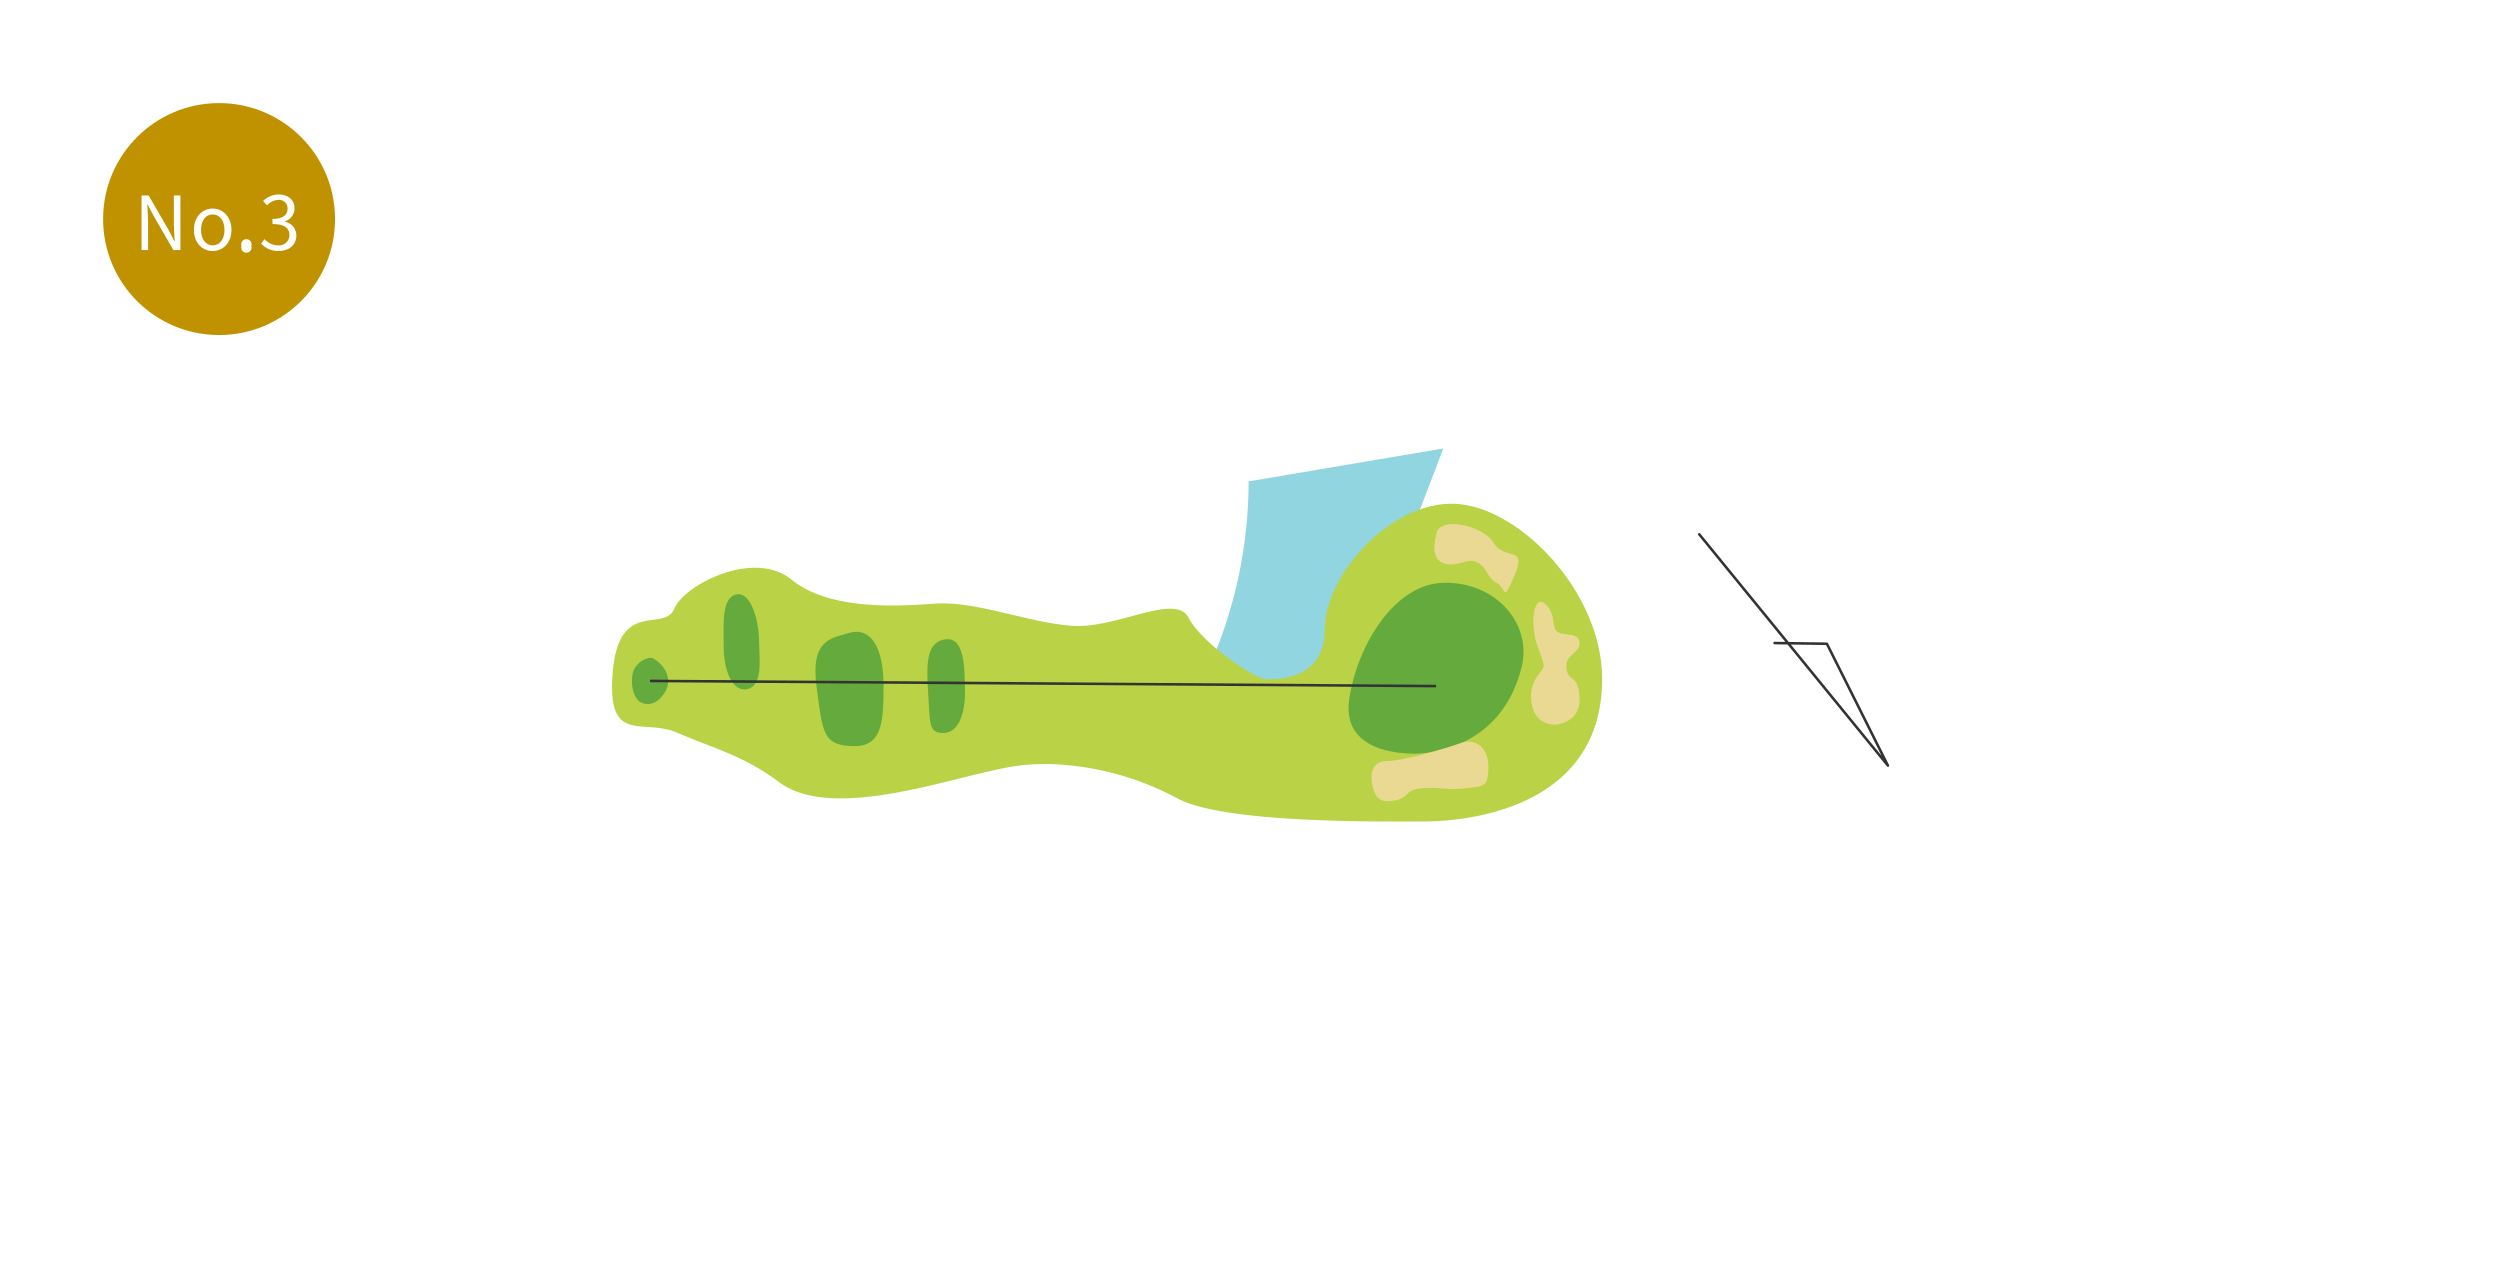 <svg xmlns="http://www.w3.org/2000/svg" width="485" height="246.36" viewBox="0 0 485 246.36"><title>yahiko_3</title><g id="レイヤー_2" data-name="レイヤー 2"><g id="レイヤー_1-2" data-name="レイヤー 1"><rect width="485" height="246.36" style="fill:#fff"/><path d="M242.23,93.39,280,87l-6.94,18.19-20.84,29.94-17.31-6.49A88.93,88.93,0,0,0,242.23,93.39Z" style="fill:#90d5e0"/><path d="M310.81,131.73c0-17.21-16.63-34-29.15-34S257,112,257,122s-9.19,9.78-11.34,9.78-12.53-7-15.07-11.93-13.89,2.15-22.5,1.56-18.78-4.89-26.8-4.3-20.55,1.17-27.79-4.7-20.74,1-22.69,5.68-10.76-2-11.94,12.32,5.87,8.81,12.53,11.74,12.71,4.31,19.76,9.59,20.15,2.94,32.08,0,13.89-3.52,20.16-3.52a55.84,55.84,0,0,1,25,6.66c9,4.88,39.13,4.49,47.74,4.49S310.81,156.78,310.81,131.73Z" style="fill:#b9d246;fill-rule:evenodd"/><path d="M295.21,129.34c2-8.27-4.85-16.29-14.83-16.29s-17.16,12.47-18.63,22.6,9.83,10.56,12.76,10.56S291.39,145,295.21,129.34Z" style="fill:#64aa3c"/><path d="M278.59,104c0-4.11,9.13-2.2,11.19,1.32s6.54.36,4.1,6.17-1.61,2.64-3.52,1.61-1.82-2.94-3.77-4-4,1.17-6.65.14S278.59,104,278.59,104Z" style="fill:#ead992"/><path d="M299.75,117.16c-2.16-2-3.08,3.67-1.46,8.22s1.46,3.52.22,5.43a6.89,6.89,0,0,0-1.25,6.16,4.31,4.31,0,0,0,5.14,3.52c1.9-.44,4.4-1.61,4-5.72s-2.2-2.35-2.5-5.14,2.6-2.79,2.55-5-4-1-4.69-2.49S301.66,118.92,299.75,117.16Z" style="fill:#ead992"/><path d="M288.75,149.15c.16-3.81-2.2-6.1-5.33-5s-11.25,3.49-14.33,3.49-3.38,2.79-2.79,5,1.46,3.23,4.4,2.64,1.61-2.05,5.14-2.35,4.84.44,8.51,0S288.6,152.67,288.75,149.15Z" style="fill:#ead992"/><path d="M183,124.1c-3.15.74-3.33,4.41-2.94,10.28s0,7.82,2.94,7.82,4.3-3.81,4.21-8.31S187.16,123.13,183,124.1Z" style="fill:#64aa3c"/><path d="M164.56,122.83c-3.18,1-7.34,1.17-6.16,10.27s1.27,11.45,6.94,11.65,6.07-4.22,6.07-11.65S169,121.46,164.56,122.83Z" style="fill:#64aa3c"/><path d="M142.94,115.3c2.61-.51,4.21,4.69,4.3,8.7s.79,8.85-2.15,9.66-4.69-3.59-4.69-8.09S139.91,115.89,142.94,115.3Z" style="fill:#64aa3c"/><path d="M126.7,127.72c1.93,1.06,4.52,4.17,1.66,7.44-1.52,1.74-3.13,1.66-4.2,1s-1.86-2.82-1.47-5.27S125.83,127.25,126.7,127.72Z" style="fill:#64aa3c"/><polyline points="329.65 103.65 366.26 148.53 354.42 124.89 344.27 124.75" style="fill:none;stroke:#333;stroke-linecap:round;stroke-linejoin:round;stroke-width:0.5px"/><line x1="126.11" y1="132.1" x2="278.59" y2="133.1" style="fill:none;stroke:#333;stroke-miterlimit:10;stroke-width:0.5px"/></g><g id="レイヤー_2-2" data-name="レイヤー 2"><circle cx="42.5" cy="42.5" r="22.5" style="fill:#c19200"/><path d="M27.46,37.92h1.38L32.7,44.6l1.13,2.18h.07c-.07-1.07-.17-2.25-.17-3.35V37.92H35V48.51H33.63l-3.86-6.69-1.14-2.18h-.06c.06,1.07.16,2.2.16,3.31v5.56H27.46Z" style="fill:#fff"/><path d="M37.62,44.6c0-2.62,1.72-4.14,3.64-4.14S44.9,42,44.9,44.6s-1.72,4.1-3.64,4.1S37.62,47.2,37.62,44.6Zm5.93,0c0-1.81-.93-3-2.29-3S39,42.79,39,44.6s.91,3,2.27,3S43.55,46.41,43.55,44.6Z" style="fill:#fff"/><path d="M46.85,47.71a1,1,0,1,1,1.9,0,1,1,0,1,1-1.9,0Z" style="fill:#fff"/><path d="M50.66,47.26l.67-.87A3.5,3.5,0,0,0,54,47.6a2,2,0,0,0,2.15-2c0-1.27-.85-2.13-3.29-2.13v-1c2.18,0,2.93-.88,2.93-2A1.66,1.66,0,0,0,54,38.77a3.31,3.31,0,0,0-2.2,1.06L51.05,39a4.25,4.25,0,0,1,3-1.27c1.78,0,3.08,1,3.08,2.66a2.63,2.63,0,0,1-1.89,2.56V43a2.72,2.72,0,0,1,2.25,2.69c0,1.9-1.51,3-3.39,3A4.41,4.41,0,0,1,50.66,47.26Z" style="fill:#fff"/></g></g></svg>